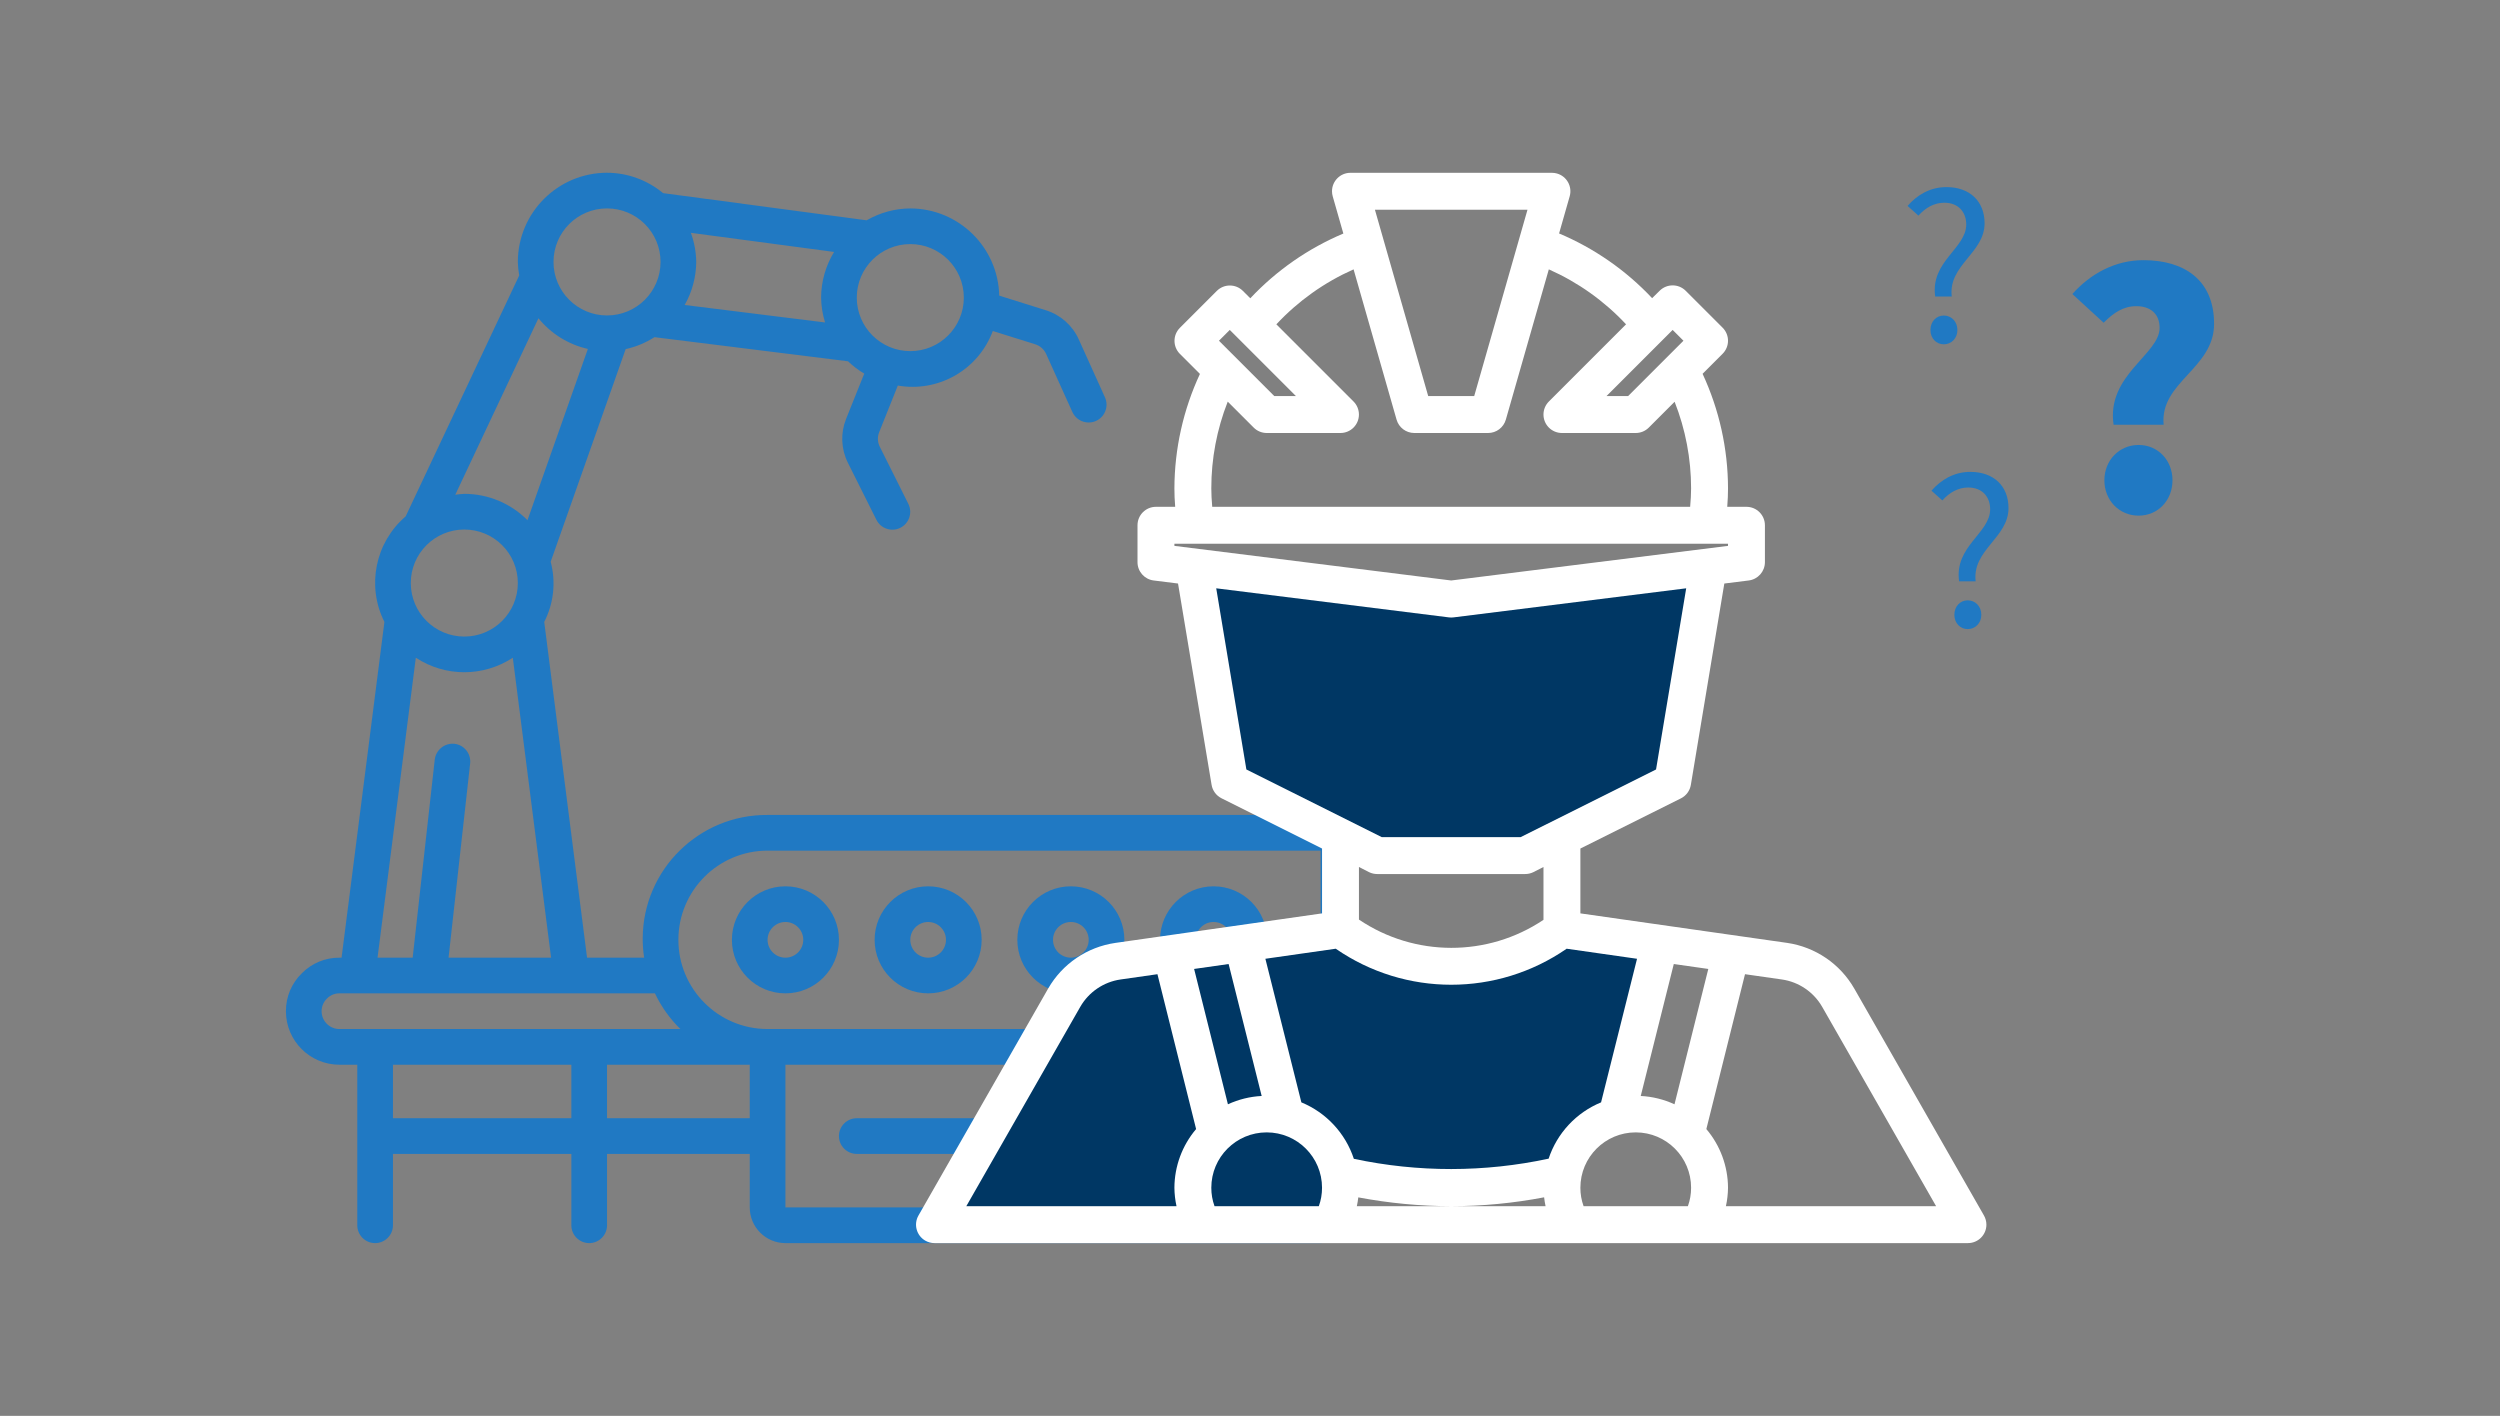 <?xml version="1.0" encoding="utf-8"?>
<!-- Generator: Adobe Illustrator 27.7.0, SVG Export Plug-In . SVG Version: 6.00 Build 0)  -->
<svg version="1.1" id="Layer_1" xmlns="http://www.w3.org/2000/svg" xmlns:xlink="http://www.w3.org/1999/xlink" x="0px" y="0px"
	 viewBox="0 0 882.87 500" style="enable-background:new 0 0 882.87 500;" xml:space="preserve">
<rect x="0" y="0" width="882.87" height="500" fill="#808080" stroke="none"/>
<style type="text/css">
	.st0{fill:#2079C3;}
	.st1{fill:#FFFFFF;}
	.st2{fill:#003764;}
</style>
<g>
	<g>
		<g>
			<g>
				<path class="st0" d="M466.372,363.4H271.071c-17.397,0-31.5-14.103-31.5-31.5
					c0-17.397,14.103-31.499,31.5-31.499h195.3V363.4L466.372,363.4z M466.37,394.901H302.57
					c-3.479,0-6.3,2.82-6.3,6.3c0,3.479,2.821,6.3,6.3,6.3h163.8v18.9H277.371V376.001h188.999V394.901
					L466.37,394.901z M264.771,394.901h-50.4v-18.9h50.4V394.901L264.771,394.901z M119.871,363.399
					c-3.479,0.001-6.3-2.82-6.3-6.3c-0.004-1.7,0.697-3.327,1.934-4.492
					c1.15-1.171,2.725-1.823,4.365-1.808h111.416c2.23,4.696,5.271,8.961,8.983,12.6H119.871L119.871,363.399z
					 M201.77,394.901H138.771v-18.9h62.999V394.901L201.77,394.901z M146.847,232.272
					c10.392,6.836,23.855,6.836,34.247,0l13.52,105.929h-36.206l7.623-68.607c0.368-3.449-2.122-6.546-5.569-6.93
					c-3.437-0.325-6.509,2.144-6.931,5.569l-7.799,69.968h-12.404L146.847,232.272L146.847,232.272z M163.971,187
					c10.438,0,18.9,8.462,18.9,18.9c0,10.439-8.462,18.9-18.9,18.9c-10.438,0-18.9-8.461-18.9-18.9
					C145.071,195.462,153.533,187,163.971,187L163.971,187z M190.154,112.395
					c4.439,5.464,10.584,9.278,17.451,10.83l-21.325,60.481c-5.895-5.954-13.928-9.306-22.309-9.306
					c-1.069,0.052-2.136,0.16-3.194,0.321L190.154,112.395L190.154,112.395z M214.371,73.6
					c10.438,0,18.899,8.461,18.899,18.9c0,10.438-8.461,18.9-18.899,18.9c-10.439,0-18.9-8.461-18.9-18.9
					C195.471,82.062,203.933,73.6,214.371,73.6L214.371,73.6z M243.981,82.224l50.576,6.747
					c-2.972,4.856-4.559,10.435-4.587,16.128c0.044,2.978,0.515,5.933,1.399,8.777l-49.58-6.174
					c2.64-4.633,4.046-9.868,4.083-15.202C245.825,88.992,245.186,85.517,243.981,82.224L243.981,82.224z
					 M321.471,86.2c10.437,0,18.9,8.461,18.9,18.9s-8.461,18.9-18.9,18.9s-18.9-8.461-18.9-18.9
					S311.033,86.2,321.471,86.2L321.471,86.2z M478.968,426.401V300.401c0.002-6.959-5.638-12.601-12.597-12.601
					l0,0H271.071c-24.174-0.182-43.917,19.268-44.099,43.443c-0.018,2.329,0.151,4.655,0.503,6.958h-20.16
					l-15.121-118.572c3.368-6.554,4.179-14.126,2.273-21.244l26.485-75.101c3.615-0.79,7.059-2.218,10.174-4.215
					l68.349,8.518c1.736,1.665,3.658,3.126,5.727,4.353l-6.413,16.002c-2.007,5.01-1.778,10.637,0.63,15.467
					l10.08,20.16c1.556,3.115,5.341,4.378,8.455,2.822c3.114-1.556,4.377-5.34,2.822-8.454l-10.08-20.161
					c-0.805-1.61-0.884-3.488-0.215-5.159l6.577-16.456c14.367,2.506,28.476-5.599,33.548-19.272l14.981,4.693
					c1.711,0.539,3.11,1.781,3.849,3.415l9.268,20.5c1.022,2.264,3.28,3.714,5.763,3.705
					c0.893,0.002,1.777-0.19,2.59-0.56c3.172-1.431,4.583-5.163,3.15-8.335v-0.001l-9.267-20.506
					c-2.227-4.909-6.446-8.634-11.592-10.237l-16.475-5.167c-0.382-17.084-14.317-30.747-31.405-30.794
					c-5.415,0.036-10.726,1.482-15.409,4.195l-71.889-9.595c-5.566-4.623-12.564-7.168-19.799-7.202
					c-17.389,0.022-31.48,14.112-31.5,31.5c0.036,1.6,0.199,3.195,0.485,4.769l-40.113,85.101
					c-10.764,9.222-13.854,24.593-7.491,37.258l-15.133,118.572h-0.749c-4.987-0.042-9.777,1.943-13.275,5.5
					c-3.61,3.499-5.638,8.315-5.625,13.34v0.107c0.025,10.416,8.476,18.854,18.899,18.854h6.3v56.7
					c0,3.471,2.808,6.286,6.276,6.299h0.048c3.468-0.013,6.276-2.828,6.276-6.299v-25.2h62.999v25.2
					c0,3.471,2.808,6.286,6.276,6.299h0.048c3.469-0.013,6.276-2.828,6.276-6.299v-25.2h50.4v18.9
					c0,6.958,5.641,12.598,12.599,12.599h189.001C473.329,438.999,478.968,433.357,478.968,426.401L478.968,426.401z"
					/>
			</g>
			<path class="st0" d="M277.371,325.6c3.479,0,6.3,2.822,6.3,6.301c0,3.479-2.821,6.3-6.3,6.3
				c-3.48,0-6.301-2.822-6.301-6.3C271.07,328.422,273.891,325.6,277.371,325.6L277.371,325.6z M258.471,331.901
				c0,10.438,8.461,18.899,18.9,18.899c10.438,0,18.899-8.461,18.899-18.899c0-10.438-8.461-18.9-18.899-18.9
				C266.932,313.001,258.471,321.463,258.471,331.901L258.471,331.901z"/>
			<path class="st0" d="M327.77,325.6c3.48,0,6.3,2.822,6.3,6.301c0,3.479-2.82,6.3-6.3,6.3
				c-3.479,0-6.301-2.822-6.301-6.3C321.47,328.422,324.291,325.6,327.77,325.6L327.77,325.6z M327.77,350.8
				c10.438,0,18.9-8.461,18.9-18.899c0-10.438-8.461-18.9-18.9-18.9c-10.438,0-18.899,8.461-18.899,18.9
				C308.871,342.339,317.333,350.8,327.77,350.8L327.77,350.8z"/>
			<path class="st0" d="M378.171,325.6c3.479,0,6.3,2.822,6.3,6.301c0,3.479-2.82,6.3-6.3,6.3
				c-3.48,0-6.301-2.822-6.301-6.3C371.87,328.422,374.691,325.6,378.171,325.6L378.171,325.6z M378.171,350.8
				c10.439,0,18.899-8.461,18.899-18.899c0-10.438-8.461-18.9-18.899-18.9c-10.439,0-18.9,8.461-18.9,18.9
				C359.271,342.339,367.732,350.8,378.171,350.8L378.171,350.8z"/>
			<path class="st0" d="M428.57,325.6c3.48,0,6.301,2.822,6.301,6.301c0,3.479-2.822,6.3-6.301,6.3
				c-3.479,0-6.3-2.822-6.3-6.3C422.27,328.422,425.091,325.6,428.57,325.6L428.57,325.6z M428.57,350.8
				c10.439,0,18.9-8.461,18.9-18.899c0-10.438-8.461-18.9-18.9-18.9c-10.438,0-18.899,8.461-18.899,18.9
				C409.671,342.339,418.132,350.8,428.57,350.8L428.57,350.8z"/>
		</g>
		<g id="NewGroupe0_25_">
			<g id="NewGroup25-0">
				<g>
					<path class="st1" d="M609.5,425.966c0.472-2.141,0.721-4.325,0.743-6.517
						c-0.033-7.593-2.741-14.931-7.651-20.723l13.653-54.689l13.034,1.864c5.963,0.868,11.198,4.423,14.207,9.645
						l40.248,70.42L609.5,425.966L609.5,425.966z M559.242,425.966c-0.755-2.089-1.139-4.295-1.134-6.517
						c0-10.797,8.753-19.55,19.55-19.55c10.797,0,19.55,8.753,19.55,19.55
						c0.005,2.222-0.379,4.427-1.134,6.517H559.242L559.242,425.966z M479.164,425.966
						c0.215-1.036,0.404-2.066,0.515-3.115c10.818,2.045,21.802,3.088,32.812,3.115
						c11.012-0.016,21.997-1.065,32.812-3.135c0.117,1.053,0.288,2.099,0.515,3.135H479.164L479.164,425.966z
						 M483.511,308.013c0.907,0.44,1.905,0.663,2.913,0.652h52.134c1.008,0.011,2.006-0.212,2.913-0.652
						l3.604-1.838v18.664c-19.721,13.223-45.485,13.188-65.168-0.091V306.175L483.511,308.013L483.511,308.013z
						 M414.739,192.014h195.503v0.762l-97.752,12.219l-97.752-12.219V192.014L414.739,192.014z M427.773,172.464
						c-0.007-10.483,1.961-20.874,5.8-30.629l9.123,9.123c1.219,1.244,2.885,1.948,4.627,1.955h26.067
						c3.599-0.001,6.516-2.919,6.515-6.518c0-1.727-0.687-3.384-1.908-4.606l-27.253-27.253
						c7.691-8.242,16.967-14.845,27.273-19.413l15.178,53.066c0.799,2.796,3.355,4.723,6.263,4.725h26.067
						c2.907-0.002,5.463-1.929,6.263-4.725l15.178-53.066c10.306,4.569,19.581,11.172,27.273,19.413l-27.253,27.253
						c-2.544,2.546-2.544,6.672,0.002,9.216c1.222,1.221,2.878,1.907,4.606,1.908h26.067
						c1.728,0,3.385-0.687,4.607-1.909l9.123-9.123c3.84,9.739,5.815,20.114,5.819,30.583
						c0,2.027-0.117,4.164-0.332,6.517H428.092C427.89,176.628,427.773,174.491,427.773,172.464L427.773,172.464z
						 M434.29,116.511l23.369,23.369h-7.638l-19.55-19.55L434.29,116.511L434.29,116.511z M539.431,74.061
						L520.611,139.88h-16.24l-18.82-65.819H539.431L539.431,74.061z M594.511,120.329L574.961,139.88h-7.637
						l23.368-23.369L594.511,120.329L594.511,120.329z M591.344,389.981c-3.749-1.734-7.795-2.731-11.919-2.939
						l11.671-46.601l12.186,1.74L591.344,389.981L591.344,389.981z M700.617,429.225l-45.806-80.156
						c-5.012-8.707-13.74-14.637-23.682-16.09l-73.02-10.42v-22.9l35.497-17.713
						c1.866-0.933,3.172-2.705,3.513-4.764l11.821-71.111l8.602-1.075c3.271-0.396,5.732-3.17,5.735-6.465v-13.034
						c0-3.599-2.918-6.517-6.517-6.517h-6.79c0.189-2.3,0.274-4.431,0.274-6.517
						c-0.027-13.977-3.091-27.781-8.98-40.456l7.071-7.071c2.544-2.545,2.544-6.67,0-9.215l-13.034-13.034
						c-2.545-2.544-6.67-2.544-9.215,0l-2.639,2.607c-9.239-9.828-20.434-17.613-32.864-22.854l3.754-13.138
						c0.972-3.466-1.05-7.063-4.515-8.035c-0.569-0.16-1.157-0.241-1.747-0.242H476.909
						c-3.599,0.002-6.515,2.921-6.513,6.519c0,0.605,0.085,1.208,0.251,1.79l3.754,13.138
						c-12.431,5.245-23.626,13.034-32.864,22.867l-2.607-2.607c-2.545-2.544-6.67-2.544-9.215,0l-13.034,13.034
						c-2.544,2.545-2.544,6.67,0,9.215l7.071,7.071c-5.894,12.659-8.97,26.447-9.013,40.41
						c0,2.085,0.085,4.216,0.274,6.517h-6.79c-3.599,0-6.517,2.918-6.517,6.517v13.034
						c0.001,3.286,2.448,6.057,5.709,6.465l8.602,1.075l11.848,71.079c0.341,2.058,1.646,3.829,3.513,4.763
						l35.497,17.745v22.9l-72.988,10.427c-9.953,1.442-18.693,7.37-23.714,16.083l-45.806,80.156
						c-1.8,3.117-0.732,7.102,2.385,8.902c0.994,0.574,2.123,0.876,3.271,0.873h364.939
						c3.599,0.007,6.522-2.905,6.53-6.504C701.493,431.348,701.191,430.219,700.617,429.225L700.617,429.225z"/>
				</g>
			</g>
		</g>
		<path class="st2" d="M414.739,419.45c0.022,2.192,0.271,4.376,0.743,6.517h-74.233l40.254-70.42l0,0
			c3.009-5.223,8.248-8.778,14.213-9.645l13.034-1.864l13.653,54.689
			C417.488,404.517,414.775,411.855,414.739,419.45"/>
		<path class="st2" d="M433.638,389.981l-11.939-47.801l12.186-1.74l11.672,46.601
			C441.433,387.25,437.387,388.247,433.638,389.981L433.638,389.981z"/>
		<path class="st2" d="M429.506,207.759l82.177,10.27c0.537,0.069,1.079,0.069,1.616,0l82.177-10.27l-10.648,63.975
			l-47.807,23.897h-49.058l-47.807-23.897L429.506,207.759L429.506,207.759z"/>
		<path class="st2" d="M428.907,425.966c-0.755-2.089-1.139-4.295-1.134-6.517c0-10.797,8.753-19.55,19.55-19.55
			s19.55,8.753,19.55,19.55c0.005,2.222-0.379,4.427-1.134,6.517H428.907L428.907,425.966z"/>
		<path class="st2" d="M546.899,409.179c-22.669,4.873-46.114,4.891-68.791,0.052
			c-2.973-9.031-9.743-16.311-18.534-19.935l-12.708-50.707l24.848-3.552c24.534,16.966,57.01,16.966,81.544,0
			l24.855,3.552l-12.701,50.707c-8.775,3.614-15.537,10.874-18.521,19.883H546.899L546.899,409.179z"/>
	</g>
	<g>
		<path class="st0" d="M762.659,115.797c0-5.2-3.511-7.67-8.19-7.67c-4.681,0-8.06,2.34-11.57,5.85
			l-11.051-10.141c6.24-7.02,14.95-11.96,25.091-11.96c14.171,0,24.961,6.76,24.961,22.491
			c0,15.86-19.24,20.541-17.811,35.621h-17.681C743.809,132.438,762.659,125.158,762.659,115.797z M743.158,169.619
			c0-7.02,5.2-12.48,12.091-12.48c6.89,0,11.96,5.46,11.96,12.48s-5.07,12.48-11.96,12.48
			C748.358,182.1,743.158,176.639,743.158,169.619z"/>
	</g>
	<g>
		<path class="st0" d="M694.372,79.273c0-4.24-2.641-7.68-7.761-7.68c-3.519,0-6.64,1.76-9.12,4.56
			l-3.84-3.44c3.36-3.84,7.92-6.64,13.761-6.64c8.08,0,13.44,4.88,13.44,12.8
			c0,10.48-12.88,14.72-11.6,25.84h-5.841C681.651,92.313,694.372,87.753,694.372,79.273z M681.731,116.554
			c0-3.04,2.08-5.12,4.721-5.12c2.64,0,4.8,2.08,4.8,5.12c0,2.96-2.16,5.04-4.8,5.04
			C683.812,121.594,681.731,119.514,681.731,116.554z"/>
	</g>
	<g>
		<path class="st0" d="M702.819,179.843c0-4.24-2.641-7.68-7.761-7.68c-3.519,0-6.64,1.76-9.12,4.56
			l-3.84-3.44c3.36-3.84,7.92-6.64,13.761-6.64c8.08,0,13.44,4.88,13.44,12.8
			c0,10.48-12.88,14.72-11.6,25.84h-5.841C690.099,192.883,702.819,188.323,702.819,179.843z M690.179,217.124
			c0-3.04,2.08-5.12,4.721-5.12c2.64,0,4.8,2.08,4.8,5.12c0,2.96-2.16,5.04-4.8,5.04
			C692.259,222.164,690.179,220.084,690.179,217.124z"/>
	</g>
</g>
</svg>
